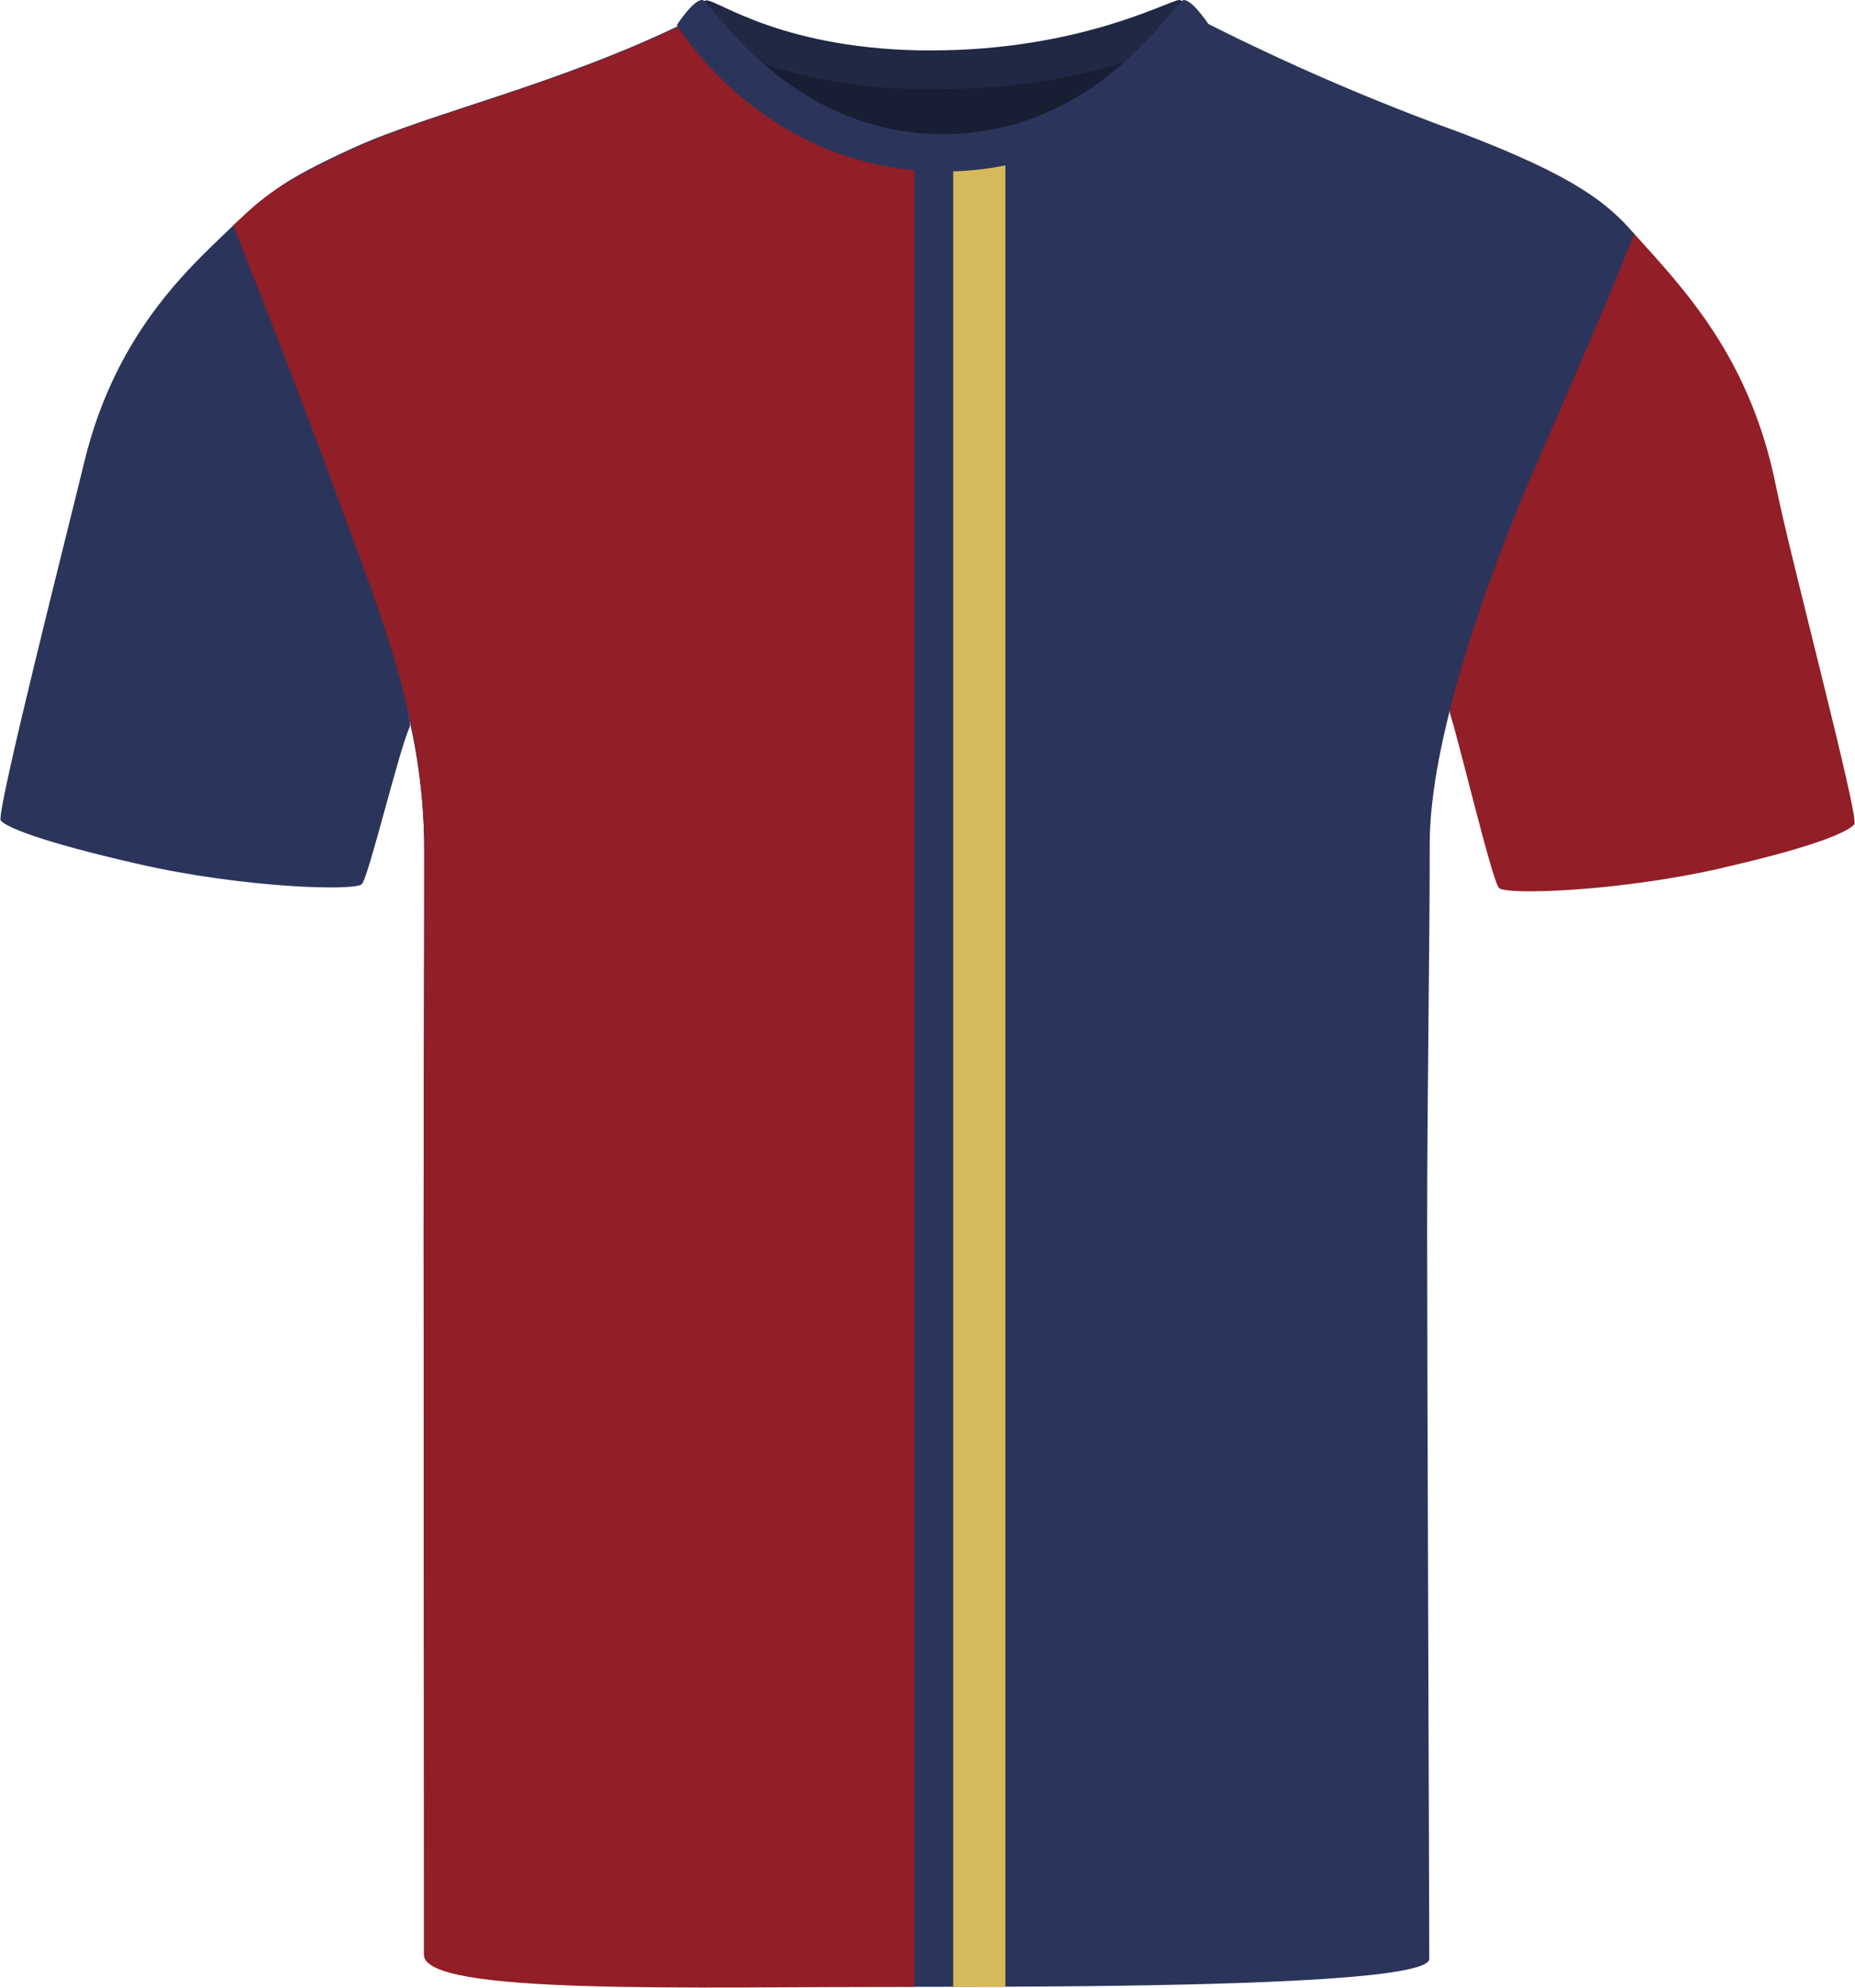 <?xml version="1.0" encoding="UTF-8"?><svg id="uuid-1168e763-7db5-4fad-afff-e09ccf47e8f3" xmlns="http://www.w3.org/2000/svg" viewBox="0 0 200.69 214.94"><defs><style>.uuid-8cf04241-543a-4495-8d92-678fb97bd3f7{fill:#921e27;}.uuid-41d4015b-94b1-4d8d-babf-69682079ffbf{fill:#d6b95b;}.uuid-18487a40-8759-4746-ab5c-5704b5516221{fill:#202844;}.uuid-4d6ae010-4c95-4576-a34f-0c13c83dadf7{fill:#181e33;}.uuid-9a124014-c8cd-4774-8731-139917a0beb7{fill:#2b355b;}</style></defs><path id="uuid-6add899e-06e0-40a4-bebe-76aa452ce3d3" class="uuid-9a124014-c8cd-4774-8731-139917a0beb7" d="M14.94,93.43c-10.68-2.44-14.3-4.01-14.86-4.7s7.25-31.36,9.02-38.7c3.58-14.85,12.34-21.9,16.75-26.24,0,0,3.57,11.54,9.79,27.57,6.23,16.03,9,26.59,8.7,27.22-1.18,2.51-4.45,16.27-5.2,17.03s-12.81,.42-24.2-2.18"/><path id="uuid-99b416b9-54bd-4647-8ad2-8ed0b116501e" class="uuid-8cf04241-543a-4495-8d92-678fb97bd3f7" d="M186.37,93.84c10.68-2.44,13.68-4.01,14.25-4.7s-6.96-28.97-8.48-36.57c-2.81-14-10.01-21.37-15.48-27.45,0,0-5.77,11.81-12,27.84-6.23,16.03-8.02,23.45-7.81,24.11,1.04,3.23,4.58,18.2,5.33,18.96s12.81,.42,24.2-2.18"/><path class="uuid-9a124014-c8cd-4774-8731-139917a0beb7" d="M176.81,25.29c-3.59,8.94-5.78,13.84-11.03,25.95-5.01,11.55-11.1,28.88-11.1,39.98s-.28,27.89-.28,41.97,.23,72.34,.23,78.64c0,2.12-19.2,2.76-37.17,2.95-5.84,.06-11.56,.07-16.44,.07-5.18,0-11.41,0-17.79-.05-18.05-.16-37.29-.87-37.29-3.9,0-6.88-.11-60.78-.11-77.37s.07-26.25,.07-41.46c0-14.33-4.76-25.01-9.54-38.08-4.77-13.07-10.8-29.32-10.8-29.32,2.75-3.3,4.46-4.95,12.76-8.72,8.3-3.77,22.2-6.84,35.83-13.51h-.01c.89-.45,3.98,3.8,9.09,7.86,4.46,3.54,10.46,6.93,17.88,6.93,6.36,0,11.87-2.25,16.35-5,7.29-4.48,11.86-10.26,12.95-9.8,8.96,4.53,18.19,8.51,27.64,11.93,12.56,4.78,15.95,7.7,18.76,10.93Z"/><path id="uuid-c6b0caec-1b61-485e-9351-7cb64d1dd885" class="uuid-8cf04241-543a-4495-8d92-678fb97bd3f7" d="M74.38,2.41c-13.63,6.68-27.53,9.75-35.82,13.52-8.3,3.77-10.12,5.35-13.33,8.46,0,0,6.59,16.5,11.37,29.58,4.78,13.08,9.3,23.78,9.3,38.1s-.07,24.87-.07,41.46,.03,72.95,.03,77.85c0,4.39,28.52,3.47,53.06,3.47V17.22c-13.82,0-22.86-15.62-24.54-14.8"/><path id="uuid-449e7d13-99a5-435e-a7fe-4257b9732cf5" class="uuid-4d6ae010-4c95-4576-a34f-0c13c83dadf7" d="M81.54,5.16c.57-1.13,9.95,1.91,18.57,1.91s20.93-2.65,22.31-1.53c1.38,1.11-7.89,11.57-21.26,11.57s-20.6-9.98-19.62-11.95"/><path id="uuid-11337263-3569-41fe-b686-c656097b7ce2" class="uuid-18487a40-8759-4746-ab5c-5704b5516221" d="M100.82,5.45C116.87,5.45,126.58,0,127.57,0c.78,.04,2.67,2.39,2.67,2.39,0,0-8.28,7.27-29.43,7.27-18.83,0-26.83-7.27-26.83-7.27,0,0,1.77-2.35,2.45-2.35,1.32,0,8.42,5.42,24.38,5.42"/><polygon class="uuid-41d4015b-94b1-4d8d-babf-69682079ffbf" points="108.77 214.84 103.13 214.86 103.13 16.8 108.77 16.8 108.77 214.84"/><path class="uuid-9a124014-c8cd-4774-8731-139917a0beb7" d="M102.05,18.54s-.02,0-.03,0-.02,0-.03,0c-19.35,0-28.76-15.84-28.76-15.84,.04-.07,.1-.12,.14-.19,0,0,0-.02,0-.02,0,0,.44-.65,.99-1.29,.02-.02,.03-.04,.04-.06,0,0,0,0,0,0,.52-.59,1.12-1.15,1.57-1.15,.93,0,9.14,14.51,26.05,14.51S127.13,0,128.07,0c.44,0,1.05,.56,1.57,1.15,0,0,0,0,0,0,.02,.02,.03,.04,.04,.06,.55,.64,.99,1.29,.99,1.29,0,0,0,.01,0,.02,.04,.07,.1,.12,.14,.19,0,0-9.41,15.84-28.76,15.84Z"/></svg>